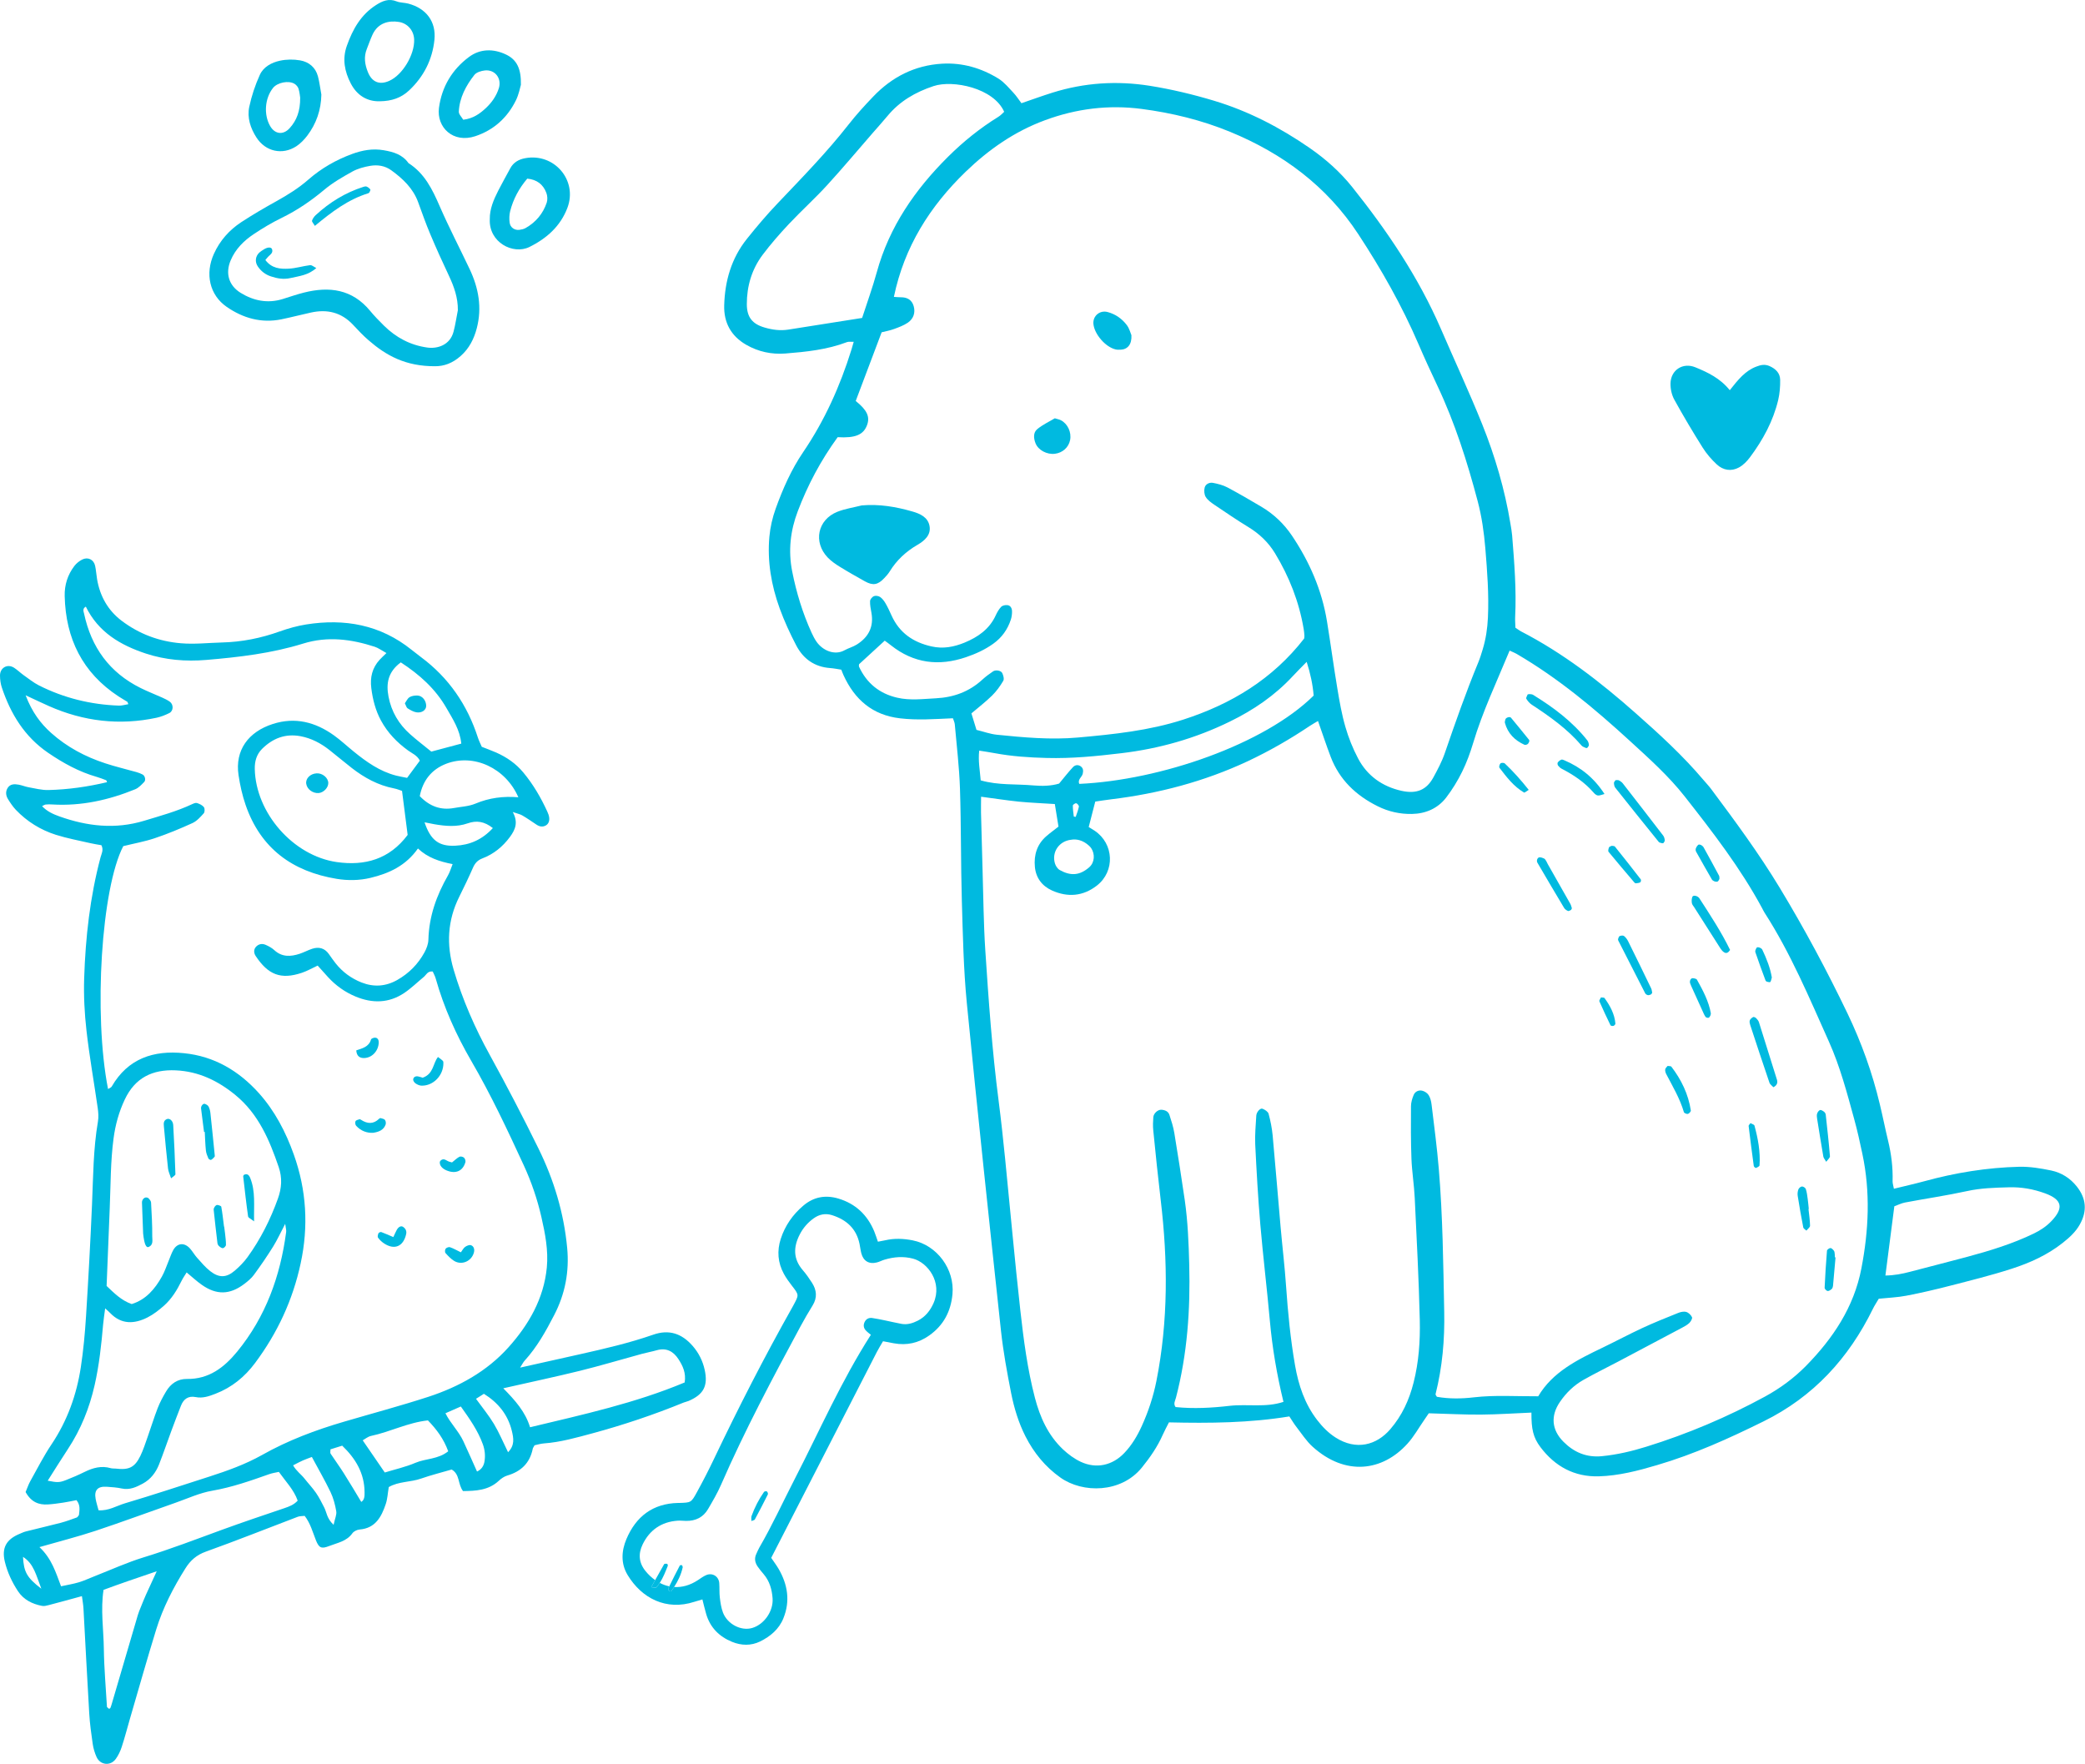 <svg width="331" height="280" viewBox="0 0 331 280" fill="none" xmlns="http://www.w3.org/2000/svg">
<path d="M278.826 58.195C277.059 58.858 275.939 60.26 274.608 61.942C273.084 60.051 271.139 59.123 269.157 58.311C267.157 57.489 265.236 58.734 265.196 60.887C265.182 61.739 265.391 62.697 265.799 63.438C267.225 66.027 268.743 68.576 270.314 71.075C270.931 72.052 271.713 72.953 272.557 73.735C273.563 74.663 274.843 74.871 276.055 74.213C276.734 73.845 277.337 73.228 277.808 72.598C279.864 69.844 281.493 66.857 282.296 63.492C282.537 62.462 282.621 61.366 282.607 60.305C282.594 59.221 281.893 58.541 280.898 58.103C280.161 57.787 279.518 57.925 278.826 58.195Z" fill="#00BAE0"/>
<path d="M137.319 209.759C137.04 210.237 137.046 210.747 137.428 211.177C137.677 211.456 137.994 211.677 138.254 211.893C133.507 219.307 130.115 227.122 126.219 234.676C124.33 238.341 122.617 242.1 120.547 245.667C120.355 245.996 120.22 246.354 120.057 246.7C119.725 247.405 119.862 248.067 120.277 248.678C120.562 249.099 120.895 249.491 121.222 249.877C122.178 250.994 122.549 252.324 122.651 253.743C122.793 255.76 121.315 257.874 119.417 258.433C117.673 258.951 115.492 257.846 114.777 255.995C114.488 255.236 114.37 254.399 114.272 253.586C114.18 252.833 114.243 252.064 114.184 251.305C114.102 250.244 113.107 249.623 112.123 250.034C111.659 250.229 111.244 250.543 110.821 250.822C109.525 251.684 108.233 252.007 107.018 251.929C106.892 252.133 106.76 252.334 106.617 252.529C106.569 252.604 106.334 252.651 106.29 252.607C106.181 252.496 106.026 252.275 106.07 252.187C106.128 252.064 106.193 251.948 106.25 251.825C105.722 251.712 105.217 251.527 104.738 251.277C104.571 251.531 104.392 251.776 104.185 252.011C104.116 252.083 103.856 251.995 103.382 251.961C103.602 251.571 103.808 251.195 104.009 250.831C103.457 250.449 102.952 249.975 102.506 249.432C101.386 248.076 101.312 246.636 102.021 245.168C103.128 242.878 104.997 241.586 107.567 241.4C108.012 241.371 108.458 241.425 108.904 241.434C110.425 241.459 111.643 240.872 112.412 239.546C113.146 238.288 113.895 237.02 114.473 235.687C118.231 227.069 122.642 218.783 127.1 210.522C127.703 209.401 128.349 208.304 129.009 207.228C129.768 205.994 129.655 204.8 128.911 203.641C128.465 202.945 127.992 202.26 127.452 201.639C125.906 199.857 125.936 197.963 126.959 195.971C127.486 194.938 128.236 194.076 129.18 193.401C130.056 192.77 131.035 192.573 132.077 192.896C134.364 193.617 135.948 195.02 136.453 197.458C136.557 197.957 136.61 198.467 136.738 198.957C137.061 200.184 137.956 200.718 139.189 200.41C139.619 200.307 140.017 200.081 140.441 199.959C141.931 199.519 143.418 199.402 144.949 199.804C147.255 200.41 149.668 203.541 148.2 206.87C147.676 208.055 146.898 209.044 145.699 209.65C144.886 210.061 144.04 210.321 143.129 210.16C142.254 210.004 141.392 209.787 140.52 209.612C139.835 209.47 139.151 209.327 138.461 209.226C137.985 209.157 137.564 209.336 137.319 209.759ZM140.183 212.915C140.799 213.032 141.353 213.141 141.906 213.242C143.946 213.615 145.812 213.204 147.51 212.005C149.787 210.399 150.951 208.191 151.209 205.436C151.572 201.492 148.758 197.665 144.892 196.9C143.443 196.617 141.994 196.548 140.545 196.886C140.177 196.969 139.81 197.028 139.371 197.112C139.164 196.523 138.998 195.986 138.784 195.466C137.692 192.849 135.813 191.072 133.077 190.26C131.045 189.661 129.18 189.99 127.54 191.38C125.852 192.809 124.625 194.566 123.944 196.667C123.332 198.565 123.474 200.439 124.433 202.201C124.791 202.867 125.246 203.488 125.71 204.09C126.89 205.612 126.846 205.543 125.915 207.287C125.886 207.34 125.852 207.394 125.823 207.453C121.369 215.357 117.239 223.428 113.337 231.617C112.496 233.393 111.59 235.141 110.645 236.863C109.725 238.552 109.691 238.527 107.837 238.586C107.772 238.586 107.708 238.586 107.645 238.586C103.627 238.67 100.944 240.759 99.442 244.331C98.664 246.182 98.522 248.189 99.642 250.034C101.885 253.733 105.766 255.726 110.219 254.282C110.62 254.15 111.027 254.041 111.507 253.9C111.721 254.727 111.888 255.462 112.1 256.186C112.725 258.358 114.18 259.807 116.226 260.639C117.683 261.232 119.229 261.281 120.675 260.572C122.3 259.769 123.665 258.633 124.368 256.89C125.475 254.15 125.049 251.541 123.606 249.049C123.258 248.453 122.837 247.904 122.432 247.302C128.039 236.364 133.623 225.478 139.214 214.598C139.497 214.045 139.835 213.517 140.183 212.915Z" fill="#00BAE0"/>
<path d="M105.908 248.246C105.751 248.223 105.487 248.218 105.434 248.305C104.963 249.118 104.508 249.936 104.009 250.831C103.808 251.194 103.602 251.571 103.382 251.961C103.856 251.995 104.116 252.083 104.185 252.011C104.392 251.775 104.571 251.531 104.738 251.277C105.28 250.439 105.643 249.504 106.011 248.575C106.045 248.487 105.961 248.252 105.908 248.246Z" fill="#00BAE0"/>
<path d="M108.273 248.462C108.154 248.472 107.963 248.443 107.934 248.497C107.356 249.598 106.793 250.709 106.25 251.825C106.193 251.948 106.127 252.064 106.07 252.186C106.026 252.275 106.181 252.496 106.29 252.607C106.334 252.651 106.569 252.603 106.617 252.529C106.76 252.334 106.892 252.133 107.018 251.929C107.636 250.969 108.135 249.946 108.379 248.81C108.404 248.707 108.311 248.581 108.273 248.462Z" fill="#00BAE0"/>
<path d="M121.742 236.756C121.654 236.687 121.35 236.741 121.287 236.839C120.459 238.018 119.809 239.295 119.314 240.651C119.23 240.867 119.289 241.13 119.286 241.453C119.53 241.35 119.769 241.328 119.828 241.215C120.543 239.894 121.232 238.567 121.899 237.225C121.956 237.112 121.855 236.839 121.742 236.756Z" fill="#00BAE0"/>
<path d="M159.417 17.749C159.146 17.992 158.862 18.312 158.508 18.533C155.591 20.333 152.926 22.48 150.508 24.883C145.274 30.085 141.167 36.004 139.187 43.235C138.521 45.651 137.663 48.013 136.865 50.472C132.753 51.116 128.949 51.719 125.148 52.323C123.874 52.523 122.627 52.358 121.415 52.003C119.44 51.443 118.561 50.356 118.561 48.283C118.556 45.432 119.343 42.756 121.061 40.465C122.348 38.747 123.782 37.113 125.252 35.547C127.226 33.45 129.366 31.519 131.306 29.398C133.792 26.684 136.154 23.857 138.57 21.082C139.338 20.194 140.128 19.334 140.869 18.436C142.823 16.066 145.314 14.627 148.211 13.664C151.279 12.647 157.747 13.967 159.417 17.749ZM165.872 19.093C170.863 17.243 175.989 16.607 181.237 17.292C186.058 17.922 190.774 19.072 195.284 20.927C203.629 24.363 210.617 29.53 215.625 37.162C219.279 42.729 222.556 48.505 225.193 54.636C226.151 56.865 227.163 59.067 228.202 61.263C230.978 67.137 232.931 73.308 234.586 79.559C235.23 81.983 235.59 84.513 235.798 87.013C236.101 90.684 236.385 94.36 236.212 98.058C236.131 99.781 235.882 101.45 235.381 103.093C235.173 103.78 234.96 104.473 234.689 105.136C232.73 109.873 231.034 114.707 229.37 119.549C228.907 120.899 228.22 122.187 227.536 123.439C226.47 125.366 224.931 126.08 222.494 125.539C219.453 124.86 217.043 123.155 215.59 120.379C214.759 118.8 214.08 117.104 213.587 115.394C213.011 113.414 212.652 111.363 212.313 109.321C211.718 105.774 211.247 102.205 210.666 98.653C209.862 93.695 207.896 89.193 205.104 85.037C203.829 83.141 202.201 81.602 200.243 80.439C198.462 79.381 196.674 78.342 194.848 77.371C194.156 77.006 193.344 76.803 192.562 76.651C192.016 76.548 191.404 76.833 191.252 77.371C191.12 77.842 191.169 78.493 191.412 78.888C191.723 79.4 192.284 79.789 192.798 80.141C194.583 81.348 196.371 82.565 198.213 83.688C199.945 84.748 201.357 86.098 202.404 87.816C204.66 91.533 206.24 95.532 206.96 99.838C207.022 100.19 207.057 100.553 207.079 100.912C207.092 101.091 207.049 101.264 207.035 101.369C202.036 107.808 195.462 111.777 187.844 114.236C182.401 115.989 176.785 116.57 171.134 117.077C166.813 117.464 162.525 117.068 158.237 116.633C157.179 116.522 156.154 116.14 155.018 115.865C154.755 114.991 154.49 114.146 154.214 113.246C155.343 112.283 156.478 111.417 157.49 110.422C158.183 109.742 158.773 108.925 159.271 108.079C159.444 107.795 159.284 107.213 159.111 106.848C158.916 106.431 158.059 106.294 157.65 106.577C157.055 106.978 156.474 107.408 155.946 107.892C153.86 109.81 151.382 110.706 148.598 110.849C146.534 110.954 144.465 111.231 142.419 110.752C139.622 110.107 137.593 108.461 136.381 105.85C136.319 105.703 136.381 105.495 136.381 105.441C137.739 104.189 139.04 102.996 140.453 101.703C140.723 101.903 141.083 102.151 141.424 102.428C145.046 105.303 149.029 105.796 153.349 104.327C154.899 103.799 156.349 103.142 157.677 102.192C159.048 101.216 159.968 99.922 160.483 98.334C160.612 97.912 160.677 97.45 160.661 97.011C160.648 96.541 160.412 96.1 159.901 96.056C159.582 96.029 159.138 96.118 158.929 96.341C158.57 96.714 158.294 97.207 158.072 97.691C157.068 99.887 155.245 101.134 153.122 102.014C151.436 102.698 149.74 103.038 147.871 102.614C144.949 101.957 142.779 100.455 141.534 97.704C141.237 97.046 140.939 96.389 140.577 95.772C140.355 95.391 140.074 95.012 139.719 94.769C139.471 94.596 139.005 94.525 138.734 94.636C138.459 94.747 138.134 95.142 138.126 95.42C138.099 96.035 138.232 96.665 138.342 97.276C138.743 99.497 137.877 101.148 136.026 102.311C135.432 102.692 134.712 102.871 134.089 103.217C132.558 104.083 130.632 103.323 129.615 101.854C129.304 101.41 129.068 100.918 128.838 100.434C127.413 97.312 126.423 94.049 125.757 90.684C125.119 87.426 125.465 84.261 126.65 81.153C128.222 77.006 130.273 73.135 132.981 69.401C135.786 69.566 137.065 69.025 137.642 67.496C138.14 66.165 137.663 65.113 135.848 63.652C137.193 60.087 138.556 56.483 139.963 52.75C140.585 52.593 141.286 52.469 141.943 52.225C142.698 51.949 143.471 51.665 144.124 51.221C145.011 50.61 145.349 49.655 145.051 48.603C144.776 47.621 144.035 47.177 143.009 47.191C142.663 47.196 142.316 47.147 141.908 47.128C143.555 39.183 147.627 32.749 153.308 27.258C156.963 23.733 161.051 20.873 165.872 19.093ZM240.824 103.834C247.39 107.67 253.174 112.513 258.764 117.631C261.818 120.429 264.907 123.191 267.469 126.453C271.914 132.113 276.313 137.805 279.74 144.167C279.865 144.411 279.984 144.654 280.127 144.881C284.282 151.337 287.226 158.395 290.35 165.361C292.123 169.321 293.218 173.493 294.36 177.654C294.86 179.469 295.269 181.317 295.655 183.159C296.951 189.249 296.667 195.322 295.496 201.382C294.311 207.523 290.981 212.482 286.679 216.859C284.775 218.785 282.6 220.384 280.219 221.688C274.208 224.961 267.932 227.615 261.401 229.644C259.096 230.364 256.726 230.927 254.297 231.162C251.851 231.397 249.877 230.545 248.208 228.876C246.316 226.985 246.138 224.734 247.656 222.532C248.638 221.098 249.863 219.908 251.367 219.056C253.166 218.036 255.022 217.13 256.851 216.166C260.259 214.367 263.674 212.557 267.08 210.745C267.475 210.537 267.883 210.307 268.197 210.004C268.424 209.774 268.7 209.303 268.611 209.103C268.451 208.748 268.064 208.37 267.696 208.264C267.31 208.153 266.803 208.264 266.409 208.424C264.496 209.192 262.578 209.96 260.708 210.826C258.596 211.811 256.531 212.912 254.435 213.924C250.445 215.842 246.484 217.773 244.198 221.653C240.624 221.672 237.307 221.436 233.996 221.818C232.038 222.048 230.063 222.08 228.11 221.734C228.034 221.59 227.874 221.423 227.901 221.307C228.984 217.005 229.365 212.641 229.273 208.21C229.121 200.654 229.046 193.098 228.415 185.564C228.131 182.163 227.682 178.768 227.271 175.376C227.209 174.848 227.079 174.288 226.808 173.853C226.6 173.512 226.151 173.228 225.761 173.138C225.21 173.014 224.647 173.276 224.425 173.818C224.19 174.377 223.998 175.016 223.998 175.625C223.976 178.409 223.968 181.192 224.073 183.976C224.154 186.04 224.495 188.099 224.593 190.16C224.904 196.629 225.242 203.1 225.396 209.574C225.472 212.891 225.237 216.223 224.411 219.477C223.719 222.226 222.577 224.721 220.713 226.882C218.533 229.417 215.306 230.296 212.021 228.197C210.866 227.456 209.938 226.501 209.108 225.427C207.133 222.865 206.142 219.9 205.596 216.761C204.868 212.593 204.46 208.383 204.168 204.166C203.954 201.022 203.572 197.889 203.297 194.754C202.867 189.911 202.485 185.072 202.036 180.229C201.925 179.079 201.695 177.924 201.392 176.801C201.295 176.469 200.81 176.152 200.429 176.006C200.075 175.86 199.474 176.517 199.439 177.099C199.35 178.622 199.204 180.153 199.271 181.676C199.479 185.902 199.715 190.128 200.075 194.338C200.513 199.447 201.135 204.539 201.592 209.649C201.979 213.964 202.702 218.209 203.754 222.537C200.948 223.482 198.046 222.851 195.227 223.167C192.381 223.495 189.513 223.66 186.627 223.363C186.231 222.851 186.57 222.337 186.688 221.874C188.496 214.941 188.98 207.883 188.794 200.751C188.705 197.329 188.572 193.915 188.087 190.529C187.568 186.963 187.013 183.408 186.427 179.856C186.267 178.887 185.961 177.938 185.655 176.996C185.477 176.42 184.944 176.206 184.381 176.166C183.821 176.13 183.15 176.726 183.093 177.329C183.039 178.04 183.012 178.768 183.088 179.482C183.454 183.153 183.83 186.825 184.264 190.488C185.407 200.091 185.476 209.679 183.586 219.215C183.093 221.694 182.303 224.082 181.259 226.382C180.545 227.948 179.674 229.417 178.481 230.662C176.606 232.628 174.049 233.205 171.585 232.06C170.546 231.576 169.575 230.856 168.737 230.066C166.383 227.829 165.101 224.983 164.292 221.88C163.107 217.337 162.504 212.698 161.984 208.05C161.086 200.002 160.371 191.927 159.56 183.873C159.249 180.827 158.929 177.786 158.535 174.751C157.504 166.803 156.944 158.809 156.417 150.825C156.14 146.608 156.119 142.374 155.986 138.143C155.897 135.089 155.813 132.034 155.737 128.975C155.724 128.176 155.746 127.39 155.751 126.475C157.859 126.751 159.795 127.056 161.749 127.257C163.612 127.438 165.482 127.506 167.457 127.638C167.665 128.899 167.844 130.027 168.039 131.217C167.346 131.766 166.694 132.229 166.09 132.757C164.624 134.044 164.11 135.74 164.292 137.618C164.457 139.363 165.428 140.651 167.018 141.365C169.521 142.484 171.95 142.279 174.134 140.58C177.055 138.302 176.847 133.92 173.771 131.869C173.473 131.669 173.162 131.496 172.837 131.287C173.176 129.987 173.503 128.718 173.876 127.248C174.637 127.137 175.502 126.994 176.385 126.889C183.924 125.975 191.19 124.065 198.089 120.837C201.509 119.23 204.779 117.352 207.915 115.248C208.345 114.955 208.81 114.715 209.237 114.453C209.938 116.438 210.555 118.307 211.253 120.149C212.646 123.785 215.256 126.266 218.692 127.976C220.416 128.842 222.266 129.25 224.163 129.21C226.316 129.169 228.242 128.349 229.579 126.618C230.555 125.344 231.413 123.945 232.119 122.506C232.833 121.059 233.396 119.519 233.859 117.978C235.354 112.97 237.597 108.26 239.656 103.279C240.083 103.48 240.473 103.626 240.824 103.834ZM170.316 127.874C170.316 127.741 170.703 127.478 170.857 127.513C171.036 127.554 171.307 127.892 171.279 128.047C171.168 128.601 170.955 129.134 170.773 129.672C170.676 129.653 170.573 129.64 170.468 129.624C170.406 129.042 170.308 128.455 170.316 127.874ZM171.355 133.37C171.91 133.525 172.429 133.828 172.9 134.266C173.024 134.382 173.135 134.507 173.233 134.645C173.855 135.576 173.779 136.904 172.941 137.653C171.425 138.995 169.962 139.084 168.23 138.108C167.884 137.916 167.586 137.45 167.47 137.05C166.943 135.275 168.122 133.525 170.027 133.308C170.481 133.227 170.925 133.254 171.355 133.37ZM155.453 119.16C156.319 119.3 157.104 119.408 157.877 119.555C160.621 120.068 163.377 120.255 166.169 120.323C170.152 120.429 174.077 120.039 178.005 119.568C184.021 118.856 189.778 117.223 195.24 114.547C199.004 112.713 202.387 110.405 205.237 107.332C205.899 106.613 206.6 105.925 207.438 105.068C208.047 106.972 208.407 108.69 208.545 110.422C200.74 118.134 184.243 123.856 171.341 124.438C171.03 123.737 171.764 123.372 171.888 122.826C171.999 122.346 171.977 121.93 171.542 121.632C171.098 121.334 170.627 121.459 170.325 121.792C169.597 122.573 168.94 123.42 168.136 124.389C166.916 124.763 165.447 124.811 164.048 124.681C161.305 124.43 158.502 124.686 155.689 123.878C155.564 122.284 155.266 120.81 155.453 119.16ZM300.73 191.491C301.294 191.291 301.854 190.999 302.449 190.888C305.703 190.271 308.993 189.795 312.228 189.089C314.444 188.596 316.668 188.54 318.905 188.478C320.894 188.416 322.831 188.762 324.694 189.449C327.354 190.431 327.652 191.735 325.719 193.79C324.916 194.649 323.961 195.287 322.892 195.807C319.492 197.454 315.9 198.55 312.269 199.526C309.244 200.343 306.204 201.098 303.177 201.901C301.965 202.218 300.753 202.461 299.314 202.483C299.803 198.693 300.26 195.154 300.73 191.491ZM149.553 10.112C145.224 10.366 141.602 12.216 138.632 15.325C137.26 16.753 135.924 18.22 134.706 19.778C131.257 24.182 127.356 28.172 123.515 32.211C121.775 34.032 120.141 35.955 118.569 37.925C116.115 40.993 115.077 44.594 114.969 48.465C114.89 51.192 116.04 53.334 118.45 54.725C120.382 55.839 122.476 56.283 124.67 56.118C127.994 55.853 131.306 55.514 134.463 54.308C134.733 54.206 135.066 54.276 135.529 54.262C135.378 54.809 135.28 55.147 135.177 55.48C133.375 61.269 130.924 66.747 127.503 71.776C125.619 74.547 124.274 77.601 123.146 80.731C122.632 82.156 122.281 83.68 122.143 85.184C121.789 89.096 122.446 92.913 123.777 96.584C124.51 98.599 125.419 100.572 126.414 102.476C127.529 104.597 129.309 105.871 131.782 106.05C132.391 106.093 132.994 106.223 133.557 106.307C133.713 106.688 133.797 106.942 133.909 107.181C135.68 111.052 138.499 113.516 142.863 114.028C145.641 114.36 148.403 114.146 151.279 114.022C151.374 114.325 151.547 114.653 151.576 114.985C151.874 118.391 152.288 121.792 152.399 125.206C152.594 131.142 152.523 137.077 152.696 143.012C152.856 148.407 152.962 153.817 153.481 159.185C155.183 176.561 157.041 193.915 158.911 211.278C159.271 214.581 159.874 217.862 160.517 221.133C160.988 223.509 161.695 225.843 162.801 228.024C164.132 230.635 165.934 232.845 168.328 234.546C171.888 237.081 177.983 237.035 181.281 232.961C182.595 231.34 183.759 229.653 184.603 227.74C184.887 227.101 185.228 226.479 185.574 225.794C192.029 225.946 198.392 225.884 204.687 224.85C205.117 225.503 205.437 226.044 205.823 226.536C206.649 227.594 207.39 228.765 208.38 229.658C213.58 234.354 219.461 233.578 223.435 229.179C224.455 228.059 225.21 226.693 226.08 225.44C226.373 225.018 226.662 224.588 226.822 224.352C229.752 224.429 232.438 224.582 235.127 224.561C237.787 224.539 240.451 224.352 243.119 224.242C243.105 226.847 243.381 228.175 244.552 229.728C246.865 232.788 249.925 234.465 253.81 234.36C256.983 234.27 260.038 233.475 263.057 232.579C268.935 230.856 274.492 228.343 279.97 225.635C287.878 221.734 293.475 215.628 297.317 207.793C297.582 207.247 297.928 206.736 298.258 206.168C299.771 206.008 301.218 205.959 302.622 205.689C304.916 205.253 307.193 204.72 309.45 204.139C312.756 203.286 316.073 202.47 319.313 201.423C322.222 200.486 325.019 199.234 327.451 197.308C328.512 196.472 329.515 195.571 330.186 194.365C331.371 192.238 331.203 190.244 329.688 188.339C328.636 187.017 327.251 186.151 325.644 185.813C323.98 185.467 322.262 185.183 320.574 185.218C315.434 185.342 310.378 186.172 305.414 187.536C303.882 187.953 302.332 188.291 300.663 188.708C300.566 188.188 300.447 187.847 300.455 187.517C300.517 185.342 300.255 183.208 299.741 181.095C299.278 179.177 298.897 177.231 298.431 175.314C297.241 170.311 295.523 165.529 293.294 160.873C290.018 154.053 286.458 147.417 282.546 140.948C279.234 135.47 275.447 130.346 271.63 125.227C271.248 124.722 270.813 124.273 270.404 123.785C267.137 119.928 263.424 116.53 259.642 113.192C254.032 108.233 248.14 103.669 241.45 100.22C241.214 100.095 241.006 99.927 240.576 99.644C240.562 98.999 240.508 98.467 240.535 97.934C240.749 93.611 240.402 89.304 240.056 85.002C240.002 84.372 239.891 83.758 239.785 83.133C238.893 77.698 237.343 72.434 235.3 67.337C233.255 62.254 230.937 57.281 228.767 52.252C225.202 44.012 220.237 36.664 214.662 29.682C212.727 27.266 210.449 25.25 207.923 23.498C203.234 20.256 198.232 17.646 192.754 15.998C189.397 14.987 186.001 14.175 182.533 13.62C177.29 12.79 172.145 13.122 167.084 14.708C165.468 15.214 163.875 15.796 162.157 16.385C161.729 15.817 161.348 15.214 160.864 14.703C160.128 13.926 159.422 13.055 158.529 12.492C155.8 10.804 152.788 9.922 149.553 10.112Z" fill="#00BAE0"/>
<path d="M144.816 81.188C142.214 80.439 139.567 79.99 136.797 80.233C135.501 80.563 134.152 80.758 132.918 81.25C129.788 82.511 129.068 86.063 131.408 88.509C131.963 89.082 132.642 89.553 133.327 89.975C134.623 90.778 135.958 91.528 137.287 92.274C138.583 92.996 139.365 92.864 140.39 91.763C140.701 91.438 141.007 91.097 141.242 90.716C142.351 88.917 143.839 87.538 145.668 86.48C146.791 85.828 147.83 84.914 147.564 83.488C147.31 82.103 146.068 81.54 144.816 81.188Z" fill="#00BAE0"/>
<path d="M177.095 55.466C177.352 55.529 177.627 55.52 177.893 55.515C179.008 55.466 179.7 54.684 179.616 53.207C179.47 52.878 179.297 52.15 178.883 51.603C178.115 50.591 177.089 49.864 175.829 49.531C174.595 49.206 173.467 50.153 173.583 51.422C173.737 53.056 175.501 55.093 177.095 55.466Z" fill="#00BAE0"/>
<path d="M167.469 72.034C168.695 71.879 169.644 71.028 169.88 69.864C170.128 68.633 169.506 67.267 168.411 66.707C168.183 66.588 167.913 66.547 167.456 66.401C166.59 66.921 165.537 67.405 164.672 68.12C164.006 68.666 164.082 69.58 164.393 70.365C164.823 71.466 166.217 72.191 167.469 72.034Z" fill="#00BAE0"/>
<path d="M243.185 111.875C246.053 113.752 248.831 115.727 251.074 118.351C251.234 118.538 251.518 118.627 251.761 118.733C251.823 118.765 251.975 118.746 252.01 118.689C252.112 118.56 252.259 118.387 252.245 118.245C252.218 117.997 252.139 117.713 251.988 117.526C249.605 114.521 246.593 112.278 243.358 110.289C243.22 110.206 243.02 110.206 242.847 110.187C242.757 110.17 242.666 110.206 242.523 110.233C242.444 110.449 242.225 110.773 242.306 110.92C242.527 111.288 242.834 111.648 243.185 111.875Z" fill="#00BAE0"/>
<path d="M263.331 133.65C263.423 133.766 263.645 133.796 263.802 133.844C263.885 133.863 264.032 133.877 264.067 133.836C264.169 133.704 264.302 133.531 264.289 133.387C264.259 133.135 264.192 132.846 264.04 132.651C261.914 129.875 259.765 127.111 257.617 124.349C257.461 124.149 257.217 123.989 256.987 123.87C256.844 123.802 256.641 123.856 256.468 123.848C256.378 123.994 256.213 124.149 256.219 124.286C256.232 124.541 256.276 124.854 256.427 125.041C258.713 127.922 261.018 130.79 263.331 133.65Z" fill="#00BAE0"/>
<path d="M280.899 171.856C280.993 172.148 281.327 172.362 281.535 172.592C282.103 172.294 282.241 171.886 282.103 171.421C281.153 168.361 280.198 165.307 279.23 162.252C279.151 162.017 278.959 161.795 278.778 161.614C278.667 161.511 278.413 161.4 278.315 161.454C278.094 161.573 277.858 161.773 277.783 161.987C277.704 162.209 277.788 162.507 277.864 162.75C278.862 165.791 279.866 168.831 280.899 171.856Z" fill="#00BAE0"/>
<path d="M268.978 144.051C270.364 146.24 271.754 148.42 273.153 150.603C273.293 150.817 273.48 151.031 273.702 151.171C274.062 151.407 274.359 151.248 274.657 150.804C273.285 147.971 271.526 145.298 269.787 142.609C269.511 142.187 268.797 142.05 268.672 142.361C268.548 142.658 268.535 143.034 268.589 143.359C268.624 143.602 268.832 143.821 268.978 144.051Z" fill="#00BAE0"/>
<path d="M258.465 149.405C258.306 149.094 258.076 148.788 257.808 148.58C257.662 148.469 257.329 148.517 257.121 148.601C256.997 148.65 256.943 148.891 256.877 149.051C256.85 149.126 256.872 149.232 256.907 149.308C258.328 152.099 259.745 154.896 261.179 157.681C261.249 157.818 261.444 157.943 261.601 157.973C261.755 158.005 261.934 157.924 262.093 157.862C262.164 157.827 262.205 157.721 262.293 157.604C262.245 157.383 262.232 157.113 262.12 156.885C260.916 154.383 259.696 151.891 258.465 149.405Z" fill="#00BAE0"/>
<path d="M245.715 137.174C245.623 137.014 245.569 136.841 245.471 136.69C245.382 136.544 245.277 136.363 245.133 136.287C244.912 136.176 244.649 136.095 244.411 136.095C244.086 136.1 243.873 136.606 244.065 136.944C245.467 139.349 246.879 141.738 248.304 144.121C248.429 144.335 248.686 144.508 248.913 144.611C249.024 144.668 249.24 144.535 249.386 144.459C249.449 144.424 249.476 144.313 249.543 144.189C249.467 143.975 249.419 143.713 249.294 143.483C248.112 141.378 246.913 139.279 245.715 137.174Z" fill="#00BAE0"/>
<path d="M247.861 120.593C247.639 120.685 247.426 120.859 247.293 121.05C247.225 121.156 247.266 121.41 247.349 121.53C247.509 121.737 247.71 121.924 247.939 122.041C249.85 123.026 251.602 124.216 253.023 125.858C253.188 126.053 253.445 126.253 253.672 126.28C253.964 126.307 254.267 126.155 254.719 126.044C253.063 123.488 250.958 121.805 248.361 120.699C248.202 120.629 247.993 120.539 247.861 120.593Z" fill="#00BAE0"/>
<path d="M267.323 176.545C267.363 176.699 267.772 176.872 267.958 176.829C268.153 176.775 268.445 176.45 268.424 176.282C268.029 173.685 266.914 171.394 265.329 169.321C265.253 169.227 265.002 169.254 264.739 169.21C264.623 169.37 264.393 169.544 264.358 169.752C264.322 169.995 264.406 170.285 264.525 170.514C265.551 172.481 266.692 174.391 267.323 176.545Z" fill="#00BAE0"/>
<path d="M289.461 183.611C289.504 183.847 289.705 184.047 289.919 184.429C290.175 184.068 290.53 183.785 290.509 183.541C290.327 181.331 290.079 179.129 289.838 176.927C289.816 176.767 289.697 176.581 289.572 176.483C289.386 176.345 289.101 176.159 288.936 176.216C288.734 176.283 288.542 176.562 288.471 176.789C288.396 177.024 288.431 177.316 288.471 177.578C288.79 179.586 289.115 181.602 289.461 183.611Z" fill="#00BAE0"/>
<path d="M259.473 140.104C259.53 140.166 259.628 140.229 259.703 140.22C259.939 140.193 260.201 140.172 260.404 140.06C260.493 140.012 260.547 139.687 260.479 139.598C259.127 137.845 257.758 136.113 256.373 134.39C256.289 134.285 256.046 134.298 255.873 134.266C255.721 134.347 255.485 134.39 255.437 134.515C255.348 134.728 255.255 135.088 255.366 135.221C256.711 136.868 258.096 138.483 259.473 140.104Z" fill="#00BAE0"/>
<path d="M286.271 194.835C286.306 195.038 286.595 195.181 286.768 195.355C286.971 195.1 287.35 194.835 287.35 194.581C287.337 193.694 287.199 192.814 287.102 191.927C287.115 191.921 287.131 191.922 287.15 191.922C287.096 191.389 287.052 190.853 286.977 190.32C286.901 189.795 286.847 189.255 286.679 188.757C286.617 188.562 286.279 188.34 286.07 188.348C285.87 188.353 285.579 188.602 285.502 188.805C285.383 189.121 285.338 189.503 285.392 189.836C285.654 191.513 285.946 193.174 286.271 194.835Z" fill="#00BAE0"/>
<path d="M271.761 139.603C271.845 139.744 272.024 139.86 272.184 139.917C272.343 139.972 272.552 139.999 272.689 139.931C272.814 139.869 272.876 139.666 272.966 139.528C272.952 139.349 272.979 139.146 272.903 139.008C272.108 137.513 271.296 136.03 270.474 134.55C270.398 134.396 270.252 134.258 270.106 134.174C269.968 134.098 269.711 134.023 269.627 134.093C269.441 134.236 269.303 134.466 269.218 134.688C269.164 134.834 269.187 135.062 269.262 135.199C270.084 136.677 270.918 138.143 271.761 139.603Z" fill="#00BAE0"/>
<path d="M290.039 198.542C289.879 200.503 289.755 202.461 289.665 204.42C289.657 204.601 289.946 204.912 290.136 204.939C290.328 204.975 290.599 204.783 290.78 204.629C290.904 204.525 290.972 204.318 290.994 204.144C291.131 202.635 291.264 201.117 291.397 199.602C291.361 199.602 291.326 199.602 291.291 199.594C291.286 199.416 291.291 199.234 291.269 199.061C291.242 198.88 291.242 198.674 291.14 198.55C290.994 198.36 290.772 198.119 290.585 198.119C290.398 198.125 290.052 198.377 290.039 198.542Z" fill="#00BAE0"/>
<path d="M268.633 156.85C269.179 158.067 269.734 159.279 270.288 160.499C270.426 160.818 270.564 161.143 270.759 161.419C270.84 161.538 271.097 161.6 271.243 161.565C271.368 161.538 271.457 161.338 271.541 161.192C271.582 161.122 271.576 161.019 271.603 160.859C271.27 158.962 270.356 157.236 269.401 155.527C269.311 155.367 268.957 155.297 268.716 155.283C268.403 155.27 268.18 155.749 268.322 156.114C268.41 156.365 268.522 156.606 268.633 156.85Z" fill="#00BAE0"/>
<path d="M242.009 118.226C242.142 118.28 242.378 118.218 242.507 118.128C242.64 118.045 242.697 117.858 242.778 117.712C242.772 117.631 242.799 117.512 242.751 117.458C241.801 116.279 240.846 115.101 239.877 113.938C239.683 113.703 239.044 113.911 238.982 114.214C238.949 114.387 238.866 114.582 238.907 114.742C239.358 116.411 240.459 117.525 242.009 118.226Z" fill="#00BAE0"/>
<path d="M278.764 185.405C278.977 185.321 279.318 185.156 279.332 185.002C279.483 182.849 279.088 180.749 278.528 178.688C278.48 178.506 278.106 178.422 277.893 178.293C277.773 178.471 277.586 178.617 277.6 178.742C277.857 180.86 278.128 182.981 278.418 185.094C278.431 185.219 278.688 185.432 278.764 185.405Z" fill="#00BAE0"/>
<path d="M241.941 125.808C242.036 125.871 242.333 125.595 242.688 125.387C241.468 123.847 240.243 122.47 238.892 121.196C238.768 121.071 238.338 121.064 238.213 121.183C238.062 121.312 237.943 121.742 238.04 121.875C239.171 123.35 240.299 124.846 241.941 125.808Z" fill="#00BAE0"/>
<path d="M280.28 155.638C280.307 155.714 280.391 155.798 280.467 155.825C280.627 155.873 280.791 155.914 280.96 155.922C281.008 155.922 281.089 155.825 281.116 155.755C281.181 155.595 281.214 155.421 281.284 155.173C281.035 153.663 280.453 152.189 279.766 150.747C279.629 150.466 278.998 150.249 278.874 150.444C278.749 150.644 278.597 150.95 278.665 151.141C279.171 152.651 279.726 154.147 280.28 155.638Z" fill="#00BAE0"/>
<path d="M253.907 158.955C254.462 160.237 255.065 161.498 255.674 162.759C255.722 162.848 256.006 162.896 256.145 162.853C256.277 162.813 256.456 162.612 256.45 162.493C256.318 160.956 255.603 159.655 254.724 158.436C254.656 158.338 254.408 158.373 254.156 158.338C254.075 158.532 253.845 158.803 253.907 158.955Z" fill="#00BAE0"/>
<path d="M40.31 37.147C41.731 36.197 43.205 35.323 44.736 34.577C47.173 33.387 49.376 31.883 51.462 30.137C52.817 28.996 54.405 28.087 55.963 27.221C56.808 26.758 57.803 26.493 58.766 26.328C59.937 26.128 61.109 26.301 62.113 27.029C63.955 28.366 65.575 29.889 66.384 32.104C67.001 33.795 67.596 35.492 68.296 37.147C69.23 39.376 70.236 41.586 71.268 43.775C72.084 45.507 72.709 47.265 72.687 49.245C72.457 50.382 72.301 51.537 72 52.659C71.435 54.799 69.425 55.403 67.805 55.167C65.123 54.785 62.868 53.582 60.955 51.696C60.194 50.941 59.432 50.165 58.747 49.334C55.915 45.907 52.284 45.428 48.248 46.448C47.117 46.732 46.011 47.119 44.896 47.465C42.504 48.206 40.27 47.762 38.192 46.483C36.307 45.311 35.752 43.385 36.618 41.335C37.381 39.522 38.725 38.199 40.31 37.147ZM33.958 40.296C32.525 43.461 33.266 46.835 35.987 48.712C38.579 50.505 41.482 51.337 44.661 50.692C46.238 50.373 47.804 49.951 49.376 49.613C51.938 49.05 54.184 49.583 56.026 51.537C56.821 52.389 57.624 53.249 58.504 54.009C61.282 56.419 64.355 58.164 69.105 58.137C70.45 58.137 71.822 57.688 73.158 56.49C74.481 55.313 75.244 53.809 75.685 52.126C76.55 48.836 75.977 45.712 74.552 42.706C72.977 39.384 71.275 36.113 69.806 32.743C68.643 30.062 67.404 27.519 64.848 25.893C63.884 24.527 62.478 24.118 60.914 23.848C59.155 23.545 57.522 23.848 55.907 24.438C53.358 25.373 51.018 26.71 48.973 28.495C47.401 29.875 45.664 30.946 43.857 31.953C41.972 32.997 40.11 34.084 38.309 35.261C36.399 36.517 34.908 38.191 33.958 40.296Z" fill="#00BAE0"/>
<path d="M58.233 7.775C58.531 7.026 58.788 6.271 59.12 5.538C60.013 3.563 61.806 3.238 63.325 3.482C64.715 3.701 65.699 4.859 65.749 6.271C65.832 8.682 63.906 11.895 61.806 12.831C60.243 13.537 59.031 13.037 58.393 11.416C57.914 10.226 57.735 9.014 58.233 7.775ZM60.283 16.077C62.196 16.05 63.671 15.545 64.945 14.354C67.257 12.184 68.643 9.477 68.967 6.328C69.265 3.438 67.672 1.326 64.812 0.571C64.203 0.411 63.533 0.446 62.964 0.219C61.717 -0.287 60.7 0.157 59.689 0.806C57.283 2.345 55.99 4.658 55.068 7.256C54.313 9.36 54.703 11.349 55.685 13.245C56.683 15.177 58.322 16.127 60.283 16.077Z" fill="#00BAE0"/>
<path d="M83.706 28.357C85.23 28.503 86.233 29.271 86.739 30.629C86.912 31.086 86.947 31.703 86.795 32.166C86.206 33.919 85.07 35.268 83.463 36.188C83.173 36.361 82.8 36.44 82.459 36.486C81.704 36.584 81.012 36.126 80.909 35.352C80.825 34.754 80.847 34.105 80.99 33.524C81.477 31.605 82.397 29.901 83.706 28.357ZM81.004 26.722C80.368 27.899 79.71 29.071 79.099 30.261C78.361 31.709 77.731 33.191 77.757 34.771C77.57 38.488 81.461 40.476 84.039 39.21C86.822 37.838 88.985 35.877 90.077 32.996C91.738 28.6 87.964 24.241 83.36 25.115C82.356 25.302 81.51 25.773 81.004 26.722Z" fill="#00BAE0"/>
<path d="M79.191 14.008C78.801 15.234 78.081 16.264 77.161 17.13C76.185 18.052 75.097 18.826 73.539 19.007C73.304 18.59 72.82 18.15 72.838 17.719C72.949 15.504 73.969 13.599 75.306 11.895C75.636 11.473 76.393 11.243 76.981 11.181C78.596 11.016 79.683 12.455 79.191 14.008ZM80.327 8.654C78.317 7.699 76.226 7.732 74.467 9.035C71.786 11.021 70.13 13.772 69.687 17.13C69.286 20.211 71.932 22.795 75.463 21.618C78.4 20.641 80.562 18.669 81.917 15.899C82.375 14.954 82.57 13.876 82.694 13.459C82.751 10.945 82.063 9.471 80.327 8.654Z" fill="#00BAE0"/>
<path d="M43.338 13.965C44.023 13.099 45.811 12.726 46.758 13.307C47.042 13.476 47.307 13.8 47.402 14.111C47.575 14.701 47.623 15.323 47.653 15.491C47.672 17.631 47.104 19.105 45.99 20.339C44.964 21.48 43.65 21.315 42.895 20.025C41.842 18.212 42.035 15.607 43.338 13.965ZM47.042 23.22C47.699 22.79 48.281 22.181 48.767 21.551C50.215 19.638 50.97 17.471 51.018 15.017C50.838 14.056 50.726 13.08 50.477 12.131C50.096 10.689 49.038 9.823 47.636 9.582C46.606 9.401 45.47 9.414 44.444 9.637C43.116 9.921 41.821 10.613 41.247 11.887C40.511 13.507 39.937 15.226 39.57 16.965C39.209 18.683 39.764 20.352 40.711 21.826C42.14 24.056 44.818 24.667 47.042 23.22Z" fill="#00BAE0"/>
<path d="M43.011 43.877C44.018 44.209 45.027 44.397 46.15 44.134C47.526 43.815 48.941 43.696 50.215 42.546C49.799 42.346 49.493 42.056 49.231 42.092C48.089 42.235 46.961 42.594 45.817 42.651C44.502 42.714 43.144 42.63 42.127 41.272C42.411 40.948 42.514 40.796 42.646 40.677C42.971 40.379 43.358 40.117 43.198 39.584C43.081 39.181 42.46 39.202 41.821 39.632C41.599 39.776 41.364 39.916 41.169 40.095C40.533 40.69 40.444 41.572 40.92 42.283C41.434 43.052 42.154 43.601 43.011 43.877Z" fill="#00BAE0"/>
<path d="M58.429 30.692C58.513 30.665 58.607 30.608 58.643 30.537C58.718 30.386 58.843 30.159 58.789 30.08C58.651 29.888 58.443 29.721 58.221 29.626C58.083 29.555 57.869 29.604 57.702 29.658C54.834 30.573 52.329 32.112 50.124 34.146C49.869 34.382 49.639 34.701 49.537 35.026C49.48 35.185 49.75 35.447 49.986 35.859C52.702 33.6 55.278 31.668 58.429 30.692Z" fill="#00BAE0"/>
<path d="M22.349 255.131C22.181 255.545 22.005 255.962 21.878 256.392C20.509 261.037 19.148 265.693 17.785 270.34C17.709 270.595 17.633 270.86 17.533 271.108C17.506 271.176 17.406 271.239 17.325 271.268C17.289 271.273 17.222 271.184 16.981 270.976C16.814 268.019 16.527 264.889 16.486 261.759C16.446 258.648 15.951 255.526 16.438 252.38C19.124 251.389 21.724 250.497 24.881 249.431C24.145 251.03 23.65 252.082 23.176 253.143C22.884 253.795 22.619 254.466 22.349 255.131ZM15.036 250.207C14.203 250.524 13.392 250.919 12.536 251.176C11.622 251.452 10.673 251.598 9.691 251.814C8.855 249.618 8.225 247.442 6.263 245.595C9.474 244.672 12.345 243.944 15.147 243.017C19.4 241.605 23.604 240.041 27.835 238.564C29.782 237.88 31.698 236.987 33.708 236.641C36.835 236.099 39.782 235.06 42.744 234.014C43.228 233.841 43.748 233.773 44.269 233.654C45.376 235.206 46.645 236.486 47.259 238.218C46.666 238.875 45.928 239.146 45.157 239.411C41.845 240.531 38.532 241.645 35.247 242.844C31.116 244.353 27.018 245.933 22.806 247.221C20.16 248.032 17.622 249.195 15.036 250.207ZM3.652 247.145C5.375 248.246 5.711 250.004 6.563 252.201C4.258 250.435 3.782 249.547 3.652 247.145ZM10.467 234.958C9.42 235.366 9.076 235.35 7.575 235.053C8.662 233.343 9.698 231.674 10.781 230.031C12.837 226.915 14.198 223.522 15.023 219.886C15.739 216.721 16.091 213.507 16.367 210.288C16.435 209.498 16.565 208.716 16.695 207.696C17.095 208.064 17.303 208.237 17.488 208.432C19.27 210.288 21.326 210.19 23.414 209.138C24.361 208.659 25.232 207.975 26.033 207.269C27.256 206.181 28.106 204.796 28.825 203.327C29.044 202.878 29.339 202.47 29.629 201.991C30.524 202.732 31.247 203.411 32.053 203.971C34.376 205.599 36.489 205.551 38.761 203.833C39.33 203.403 39.906 202.932 40.322 202.359C41.386 200.912 42.4 199.429 43.35 197.906C44.01 196.846 44.527 195.701 45.274 194.283C45.357 194.941 45.471 195.273 45.427 195.584C44.502 202.586 42.184 209.027 37.66 214.554C35.599 217.068 33.17 218.951 29.68 218.901C28.203 218.883 27.104 219.643 26.369 220.885C25.865 221.728 25.392 222.608 25.035 223.522C24.448 225.032 23.98 226.582 23.436 228.108C23.076 229.125 22.749 230.155 22.279 231.127C21.383 232.955 20.463 233.383 18.391 233.134C18.125 233.099 17.839 233.142 17.587 233.066C16.104 232.636 14.757 233.005 13.426 233.662C12.464 234.138 11.47 234.568 10.467 234.958ZM44.123 190.266C42.931 193.583 41.364 196.713 39.295 199.567C38.721 200.357 38.009 201.076 37.266 201.715C35.94 202.849 34.774 202.883 33.375 201.79C32.605 201.187 31.963 200.419 31.303 199.683C30.884 199.22 30.575 198.652 30.156 198.187C29.258 197.197 28.146 197.303 27.502 198.444C27.196 198.99 27.01 199.602 26.766 200.175C26.417 201.006 26.142 201.871 25.703 202.648C24.583 204.642 23.155 206.325 20.907 207.012C19.224 206.422 18.112 205.253 16.924 204.139C17.098 199.816 17.252 195.78 17.422 191.741C17.576 188.064 17.539 184.371 18.028 180.717C18.315 178.554 18.88 176.499 19.814 174.532C21.437 171.096 24.191 169.746 27.892 169.911C31.563 170.076 34.65 171.589 37.412 173.866C41.034 176.851 42.776 180.965 44.245 185.267C44.83 186.981 44.719 188.602 44.123 190.266ZM64.716 132.54C61.819 136.412 57.923 137.486 53.468 136.85C46.539 135.857 40.596 129.042 40.447 122.076C40.42 120.851 40.734 119.749 41.602 118.884C43.287 117.215 45.271 116.42 47.702 116.868C49.432 117.193 50.911 117.978 52.264 119.035C53.465 119.976 54.626 120.967 55.83 121.903C57.834 123.461 60.017 124.66 62.544 125.152C63.053 125.25 63.54 125.463 63.824 125.552C64.129 127.949 64.41 130.165 64.716 132.54ZM19.57 134.32C21.277 133.898 22.966 133.6 24.572 133.06C26.607 132.375 28.603 131.55 30.557 130.657C31.252 130.338 31.823 129.694 32.35 129.104C32.523 128.913 32.526 128.336 32.364 128.122C32.118 127.811 31.674 127.611 31.276 127.478C31.062 127.408 30.748 127.541 30.513 127.651C28.065 128.802 25.471 129.507 22.892 130.289C18.288 131.688 13.835 131.169 9.423 129.597C8.435 129.245 7.456 128.802 6.677 127.971C6.939 127.852 7.094 127.728 7.258 127.714C7.616 127.679 7.978 127.679 8.335 127.706C12.91 127.976 17.262 127.008 21.47 125.29C22.013 125.068 22.465 124.57 22.892 124.132C23.184 123.835 23.02 123.155 22.649 122.955C22.343 122.79 22.008 122.666 21.673 122.569C20.03 122.103 18.366 121.716 16.746 121.184C13.551 120.145 10.623 118.587 8.105 116.336C6.428 114.826 5.1 113.068 4.066 110.373C5.646 111.106 6.696 111.612 7.759 112.083C13.267 114.521 18.972 115.199 24.881 113.933C25.57 113.779 26.25 113.509 26.886 113.192C27.557 112.851 27.575 111.826 26.945 111.382C26.582 111.128 26.174 110.925 25.768 110.746C24.621 110.227 23.441 109.778 22.316 109.215C17.381 106.769 14.489 102.755 13.351 97.428C13.28 97.09 13.04 96.625 13.626 96.3C15.607 100.358 19.105 102.408 23.144 103.745C26.263 104.776 29.491 105.032 32.729 104.762C37.925 104.327 43.117 103.718 48.125 102.165C52.002 100.961 55.759 101.459 59.495 102.671C60.063 102.858 60.564 103.239 61.349 103.67C60.896 104.11 60.558 104.416 60.255 104.749C59.089 106.031 58.729 107.533 58.946 109.25C59.176 111.058 59.612 112.775 60.483 114.382C61.535 116.322 63.02 117.859 64.792 119.141C65.422 119.598 66.215 119.895 66.653 120.748C65.953 121.689 65.279 122.603 64.627 123.483C63.94 123.345 63.41 123.253 62.89 123.123C60.296 122.457 58.175 120.948 56.138 119.292C55.089 118.448 54.104 117.512 53.008 116.73C50.072 114.631 46.859 113.787 43.32 114.924C39.444 116.163 37.266 119.079 37.871 123.066C38.115 124.673 38.459 126.232 38.989 127.776C41.381 134.71 46.447 138.359 53.46 139.514C55.204 139.799 57.039 139.785 58.821 139.355C61.779 138.644 64.424 137.432 66.35 134.693C67.906 136.163 69.767 136.766 71.855 137.174C71.594 137.826 71.422 138.427 71.123 138.955C69.305 142.125 68.106 145.463 68.009 149.17C67.992 149.849 67.719 150.582 67.383 151.191C66.37 153.041 64.933 154.502 63.085 155.555C61.245 156.601 59.341 156.731 57.391 155.962C55.773 155.319 54.396 154.32 53.305 152.952C52.913 152.465 52.559 151.94 52.191 151.426C51.52 150.498 50.617 150.271 49.569 150.609C48.89 150.831 48.252 151.185 47.576 151.407C46.142 151.878 44.762 151.959 43.534 150.817C43.147 150.466 42.652 150.195 42.165 149.986C41.642 149.756 41.091 149.835 40.672 150.263C40.22 150.72 40.298 151.323 40.59 151.759C42.557 154.716 44.546 155.568 47.949 154.418C48.779 154.134 49.553 153.69 50.43 153.282C51.014 153.934 51.544 154.523 52.083 155.119C53.313 156.46 54.769 157.499 56.46 158.2C59.13 159.309 61.743 159.26 64.178 157.627C65.287 156.877 66.256 155.928 67.292 155.07C67.678 154.751 67.86 154.134 68.696 154.218C68.834 154.537 69.053 154.919 69.167 155.327C70.468 159.94 72.413 164.281 74.815 168.415C77.94 173.783 80.572 179.393 83.167 185.023C84.373 187.647 85.303 190.377 85.945 193.187C86.542 195.812 87.07 198.488 86.81 201.201C86.335 206.16 83.929 210.301 80.721 213.88C77.304 217.698 72.859 220.149 68.012 221.734C63.574 223.176 59.06 224.38 54.579 225.697C50.089 227.012 45.714 228.654 41.635 230.954C38.948 232.463 36.094 233.48 33.188 234.417C28.746 235.842 24.318 237.311 19.849 238.639C18.501 239.042 17.235 239.86 15.645 239.749C15.482 239.126 15.288 238.529 15.18 237.928C14.931 236.548 15.512 235.918 16.938 236.015C17.742 236.072 18.558 236.121 19.343 236.294C20.598 236.562 21.656 236.064 22.676 235.51C23.901 234.847 24.74 233.764 25.246 232.477C25.936 230.724 26.542 228.93 27.196 227.166C27.697 225.821 28.206 224.472 28.733 223.136C29.145 222.089 29.894 221.548 31.054 221.778C32.175 222.005 33.17 221.653 34.193 221.258C36.792 220.26 38.851 218.577 40.496 216.367C44.037 211.616 46.477 206.39 47.732 200.549C49.001 194.662 48.655 188.921 46.648 183.291C45.376 179.718 43.636 176.353 41.077 173.506C37.904 169.982 34.008 167.674 29.223 167.19C24.383 166.692 20.317 168.015 17.731 172.487C17.633 172.654 17.371 172.736 17.152 172.876C14.814 160.957 16.1 140.976 19.57 134.32ZM63.626 105.149C66.613 107.089 69.123 109.348 70.866 112.381C71.877 114.139 73.019 115.856 73.23 118.045C71.569 118.489 70.037 118.897 68.474 119.314C67.322 118.37 66.174 117.504 65.106 116.549C63.31 114.951 62.133 112.975 61.678 110.587C61.278 108.501 61.586 106.661 63.626 105.149ZM82.29 126.564C79.917 126.364 77.672 126.648 75.484 127.568C74.431 128.012 73.213 128.06 72.067 128.268C69.959 128.65 68.198 127.998 66.64 126.383C67.113 123.919 68.498 122.146 70.828 121.245C75.207 119.563 80.285 121.93 82.29 126.564ZM72.256 134.253C69.699 134.369 68.355 133.4 67.4 130.538C67.968 130.65 68.463 130.755 68.967 130.844C70.741 131.15 72.518 131.31 74.26 130.698C75.637 130.214 76.885 130.381 78.243 131.453C76.571 133.268 74.607 134.147 72.256 134.253ZM92.045 217.614C95.351 216.797 98.616 215.815 101.903 214.919C102.682 214.706 103.481 214.567 104.257 214.346C105.791 213.903 106.911 214.527 107.706 215.758C108.386 216.805 108.937 217.941 108.694 219.456C100.854 222.74 92.562 224.553 84.148 226.569C83.407 224.125 81.8 222.318 79.896 220.384C84.189 219.408 88.133 218.577 92.045 217.614ZM80.656 230.532C79.831 228.854 79.216 227.372 78.4 226.017C77.585 224.664 76.568 223.438 75.567 222.053C76.073 221.734 76.433 221.507 76.822 221.258C79.095 222.678 80.626 224.569 81.254 227.137C81.53 228.281 81.752 229.43 80.656 230.532ZM76.925 231.936C76.815 232.699 76.444 233.266 75.729 233.6C75.004 231.993 74.301 230.378 73.56 228.787C72.827 227.207 71.52 225.96 70.714 224.348C71.612 223.952 72.335 223.633 73.159 223.274C74.542 225.218 75.87 227.088 76.663 229.298C76.974 230.172 77.058 231.038 76.925 231.936ZM65.971 232.206C64.362 232.893 62.628 233.272 61.086 233.751C59.871 231.979 58.759 230.364 57.582 228.646C57.983 228.424 58.41 228.051 58.898 227.948C61.949 227.296 64.786 225.814 67.935 225.481C69.332 226.928 70.443 228.418 71.155 230.385C69.54 231.674 67.613 231.514 65.971 232.206ZM57.352 238.42C56.422 236.881 55.521 235.35 54.571 233.854C53.904 232.796 53.162 231.793 52.475 230.745C52.399 230.635 52.464 230.426 52.464 230.074C53.048 229.893 53.687 229.693 54.325 229.493C56.511 231.59 57.853 233.919 57.875 236.875C57.88 237.477 57.883 238.101 57.352 238.42ZM52.959 242.056C51.863 241.036 51.866 240.068 51.471 239.305C51.065 238.515 50.665 237.706 50.162 236.979C49.605 236.175 48.92 235.46 48.314 234.687C47.789 234.021 47.038 233.516 46.529 232.615C47.159 232.295 47.608 232.047 48.076 231.841C48.536 231.638 49.012 231.478 49.51 231.286C50.562 233.245 51.59 235.02 52.472 236.854C52.924 237.803 53.205 238.862 53.381 239.908C53.473 240.454 53.17 241.063 52.959 242.056ZM29.442 248.96C30.235 247.699 31.211 246.839 32.68 246.314C37.574 244.556 42.411 242.63 47.275 240.779C47.589 240.663 47.96 240.684 48.366 240.636C49.283 241.818 49.639 243.22 50.167 244.543C50.635 245.705 51.011 245.911 52.226 245.435C53.541 244.916 55.021 244.699 55.943 243.398C56.167 243.087 56.679 242.838 57.08 242.803C59.592 242.603 60.553 240.801 61.235 238.772C61.519 237.934 61.556 237.014 61.719 236.064C63.29 235.15 65.174 235.309 66.854 234.714C68.458 234.154 70.114 233.746 71.699 233.28C73.035 234.027 72.657 235.593 73.506 236.702C75.526 236.672 77.539 236.605 79.195 235.06C79.571 234.706 80.042 234.381 80.526 234.235C82.709 233.6 84.111 232.263 84.573 229.999C84.609 229.831 84.73 229.68 84.863 229.43C85.32 229.333 85.837 229.173 86.362 229.133C88.983 228.943 91.499 228.218 94.01 227.545C98.952 226.209 103.802 224.582 108.545 222.643C108.794 222.546 109.067 222.497 109.316 222.394C111.691 221.375 112.427 220.011 111.875 217.471C111.567 216.05 110.931 214.768 109.957 213.653C108.242 211.692 106.213 210.986 103.678 211.882C99.942 213.182 96.095 214.076 92.24 214.941C89.099 215.642 85.959 216.348 82.568 217.103C82.906 216.575 83.058 216.25 83.293 215.993C85.258 213.84 86.651 211.327 87.977 208.765C89.716 205.413 90.398 201.867 90.038 198.071C89.516 192.53 87.93 187.301 85.499 182.35C83.045 177.348 80.472 172.406 77.786 167.523C75.386 163.173 73.412 158.671 72.01 153.907C70.844 149.93 71.044 146.102 72.902 142.368C73.663 140.838 74.404 139.301 75.091 137.734C75.403 137.029 75.822 136.558 76.558 136.274C78.37 135.589 79.818 134.404 80.965 132.846C81.782 131.731 82.317 130.568 81.403 128.904C82.128 129.161 82.56 129.237 82.915 129.445C83.691 129.895 84.43 130.414 85.179 130.914C85.663 131.231 86.164 131.328 86.686 131.017C87.184 130.711 87.33 130.075 87.081 129.321C87.027 129.153 86.957 128.988 86.881 128.823C85.866 126.605 84.649 124.522 83.085 122.636C81.911 121.218 80.448 120.206 78.781 119.465C78.045 119.141 77.288 118.871 76.484 118.551C76.281 118.08 76.033 117.596 75.867 117.09C74.185 111.888 71.242 107.589 66.834 104.313C66.331 103.931 65.834 103.55 65.341 103.155C60.388 99.173 54.712 98.156 48.582 99.133C47.17 99.36 45.766 99.754 44.416 100.234C41.426 101.307 38.383 101.916 35.196 101.992C33.042 102.049 30.903 102.298 28.739 102.116C25.235 101.827 22.073 100.634 19.294 98.529C17.133 96.887 15.867 94.636 15.412 91.95C15.291 91.244 15.253 90.516 15.101 89.818C14.885 88.82 13.948 88.363 13.032 88.834C12.572 89.069 12.128 89.428 11.811 89.837C10.737 91.244 10.226 92.864 10.27 94.623C10.429 101.37 13.086 106.791 18.818 110.551C19.267 110.849 19.743 111.106 20.201 111.398C20.263 111.431 20.274 111.555 20.374 111.785C19.852 111.869 19.362 112.029 18.88 112.012C14.422 111.856 10.172 110.817 6.184 108.807C5.311 108.363 4.532 107.727 3.725 107.159C3.214 106.791 2.762 106.342 2.235 106.001C1.174 105.322 -0.025 106.001 0 107.283C0.011 107.906 0.092 108.549 0.29 109.139C1.694 113.33 3.898 116.952 7.643 119.506C10.037 121.14 12.542 122.52 15.342 123.323C15.853 123.469 16.351 123.669 16.846 123.856C16.906 123.883 16.924 124.015 16.998 124.167C13.921 124.895 10.822 125.339 7.686 125.414C6.628 125.441 5.557 125.152 4.499 124.966C3.972 124.868 3.465 124.646 2.938 124.557C2.308 124.446 1.64 124.438 1.237 125.047C0.855 125.623 0.912 126.272 1.261 126.84C1.631 127.444 2.037 128.052 2.524 128.566C4.299 130.422 6.444 131.75 8.873 132.521C10.662 133.087 12.523 133.427 14.354 133.85C14.955 133.988 15.566 134.08 16.102 134.174C16.48 134.937 16.116 135.519 15.964 136.087C14.289 142.374 13.572 148.802 13.362 155.278C13.273 158.054 13.416 160.867 13.732 163.63C14.2 167.736 14.928 171.808 15.515 175.901C15.615 176.61 15.667 177.348 15.548 178.04C14.801 182.404 14.798 186.808 14.608 191.207C14.354 197.135 14.03 203.056 13.656 208.978C13.489 211.665 13.237 214.36 12.834 217.019C12.163 221.423 10.689 225.537 8.184 229.277C6.934 231.14 5.911 233.156 4.816 235.114C4.512 235.656 4.321 236.259 4.064 236.854C4.959 238.466 6.166 238.918 7.619 238.821C8.422 238.772 9.222 238.656 10.02 238.537C10.718 238.434 11.408 238.28 12.139 238.142C12.793 238.932 12.617 239.727 12.534 240.498C12.417 240.636 12.334 240.836 12.196 240.89C11.354 241.196 10.513 241.507 9.65 241.737C7.826 242.213 5.987 242.63 4.158 243.095C3.812 243.176 3.482 243.336 3.152 243.474C0.99 244.361 0.235 245.719 0.771 247.926C1.177 249.596 1.907 251.155 2.849 252.588C3.736 253.938 5.105 254.625 6.658 254.923C6.986 254.993 7.361 254.901 7.697 254.812C9.409 254.368 11.116 253.892 13.007 253.378C13.102 254.119 13.216 254.714 13.25 255.317C13.559 260.885 13.835 266.452 14.168 272.023C14.265 273.636 14.485 275.242 14.719 276.841C14.822 277.55 15.036 278.256 15.325 278.905C15.907 280.215 17.544 280.388 18.385 279.216C18.796 278.643 19.113 277.972 19.332 277.293C19.808 275.846 20.187 274.363 20.614 272.894C22.002 268.152 23.339 263.393 24.799 258.669C25.865 255.215 27.516 252.02 29.442 248.96Z" fill="#00BAE0"/>
<path d="M50.277 122.763C49.247 122.817 48.479 123.593 48.617 124.438C48.757 125.295 49.655 125.96 50.583 125.893C51.365 125.831 52.125 125.041 52.117 124.305C52.109 123.474 51.197 122.714 50.277 122.763Z" fill="#00BAE0"/>
<path d="M66.085 113.073C66.959 113.224 67.649 112.721 67.657 112.074C67.668 111.231 67.059 110.441 66.28 110.414C65.855 110.4 65.363 110.462 65.016 110.676C64.687 110.879 64.505 111.32 64.275 111.639C64.457 111.993 64.514 112.31 64.698 112.437C65.128 112.705 65.598 112.989 66.085 113.073Z" fill="#00BAE0"/>
<path d="M26.491 177.648C25.958 177.867 25.974 178.332 26.015 178.776C26.221 181.019 26.424 183.256 26.675 185.493C26.729 185.986 26.967 186.456 27.159 187.051C27.495 186.754 27.854 186.573 27.849 186.407C27.765 183.81 27.651 181.206 27.5 178.603C27.46 177.902 26.924 177.475 26.491 177.648Z" fill="#00BAE0"/>
<path d="M23.982 190.896C23.972 190.661 23.758 190.412 23.579 190.222C23.482 190.12 23.255 190.071 23.103 190.098C22.952 190.127 22.787 190.252 22.695 190.382C22.597 190.523 22.535 190.715 22.538 190.888C22.597 192.682 22.67 194.475 22.722 195.811C22.906 197.551 23.211 198.141 23.628 197.938C24.385 197.586 24.164 196.831 24.169 196.282C24.185 194.483 24.08 192.69 23.982 190.896Z" fill="#00BAE0"/>
<path d="M34.09 183.375C33.865 181.144 33.646 178.906 33.403 176.685C33.364 176.331 33.273 175.963 33.108 175.652C33.002 175.46 32.734 175.3 32.507 175.23C32.226 175.146 31.874 175.603 31.918 175.962C32.069 177.21 32.234 178.457 32.391 179.696C32.432 179.691 32.469 179.691 32.507 179.682C32.561 180.673 32.583 181.657 32.686 182.639C32.729 183.061 32.907 183.491 33.081 183.894C33.135 184.019 33.419 184.171 33.508 184.122C33.722 184.019 33.895 183.816 34.063 183.63C34.111 183.581 34.098 183.457 34.09 183.375Z" fill="#00BAE0"/>
<path d="M35.59 194.718C35.582 194.718 35.572 194.718 35.563 194.718C35.428 193.666 35.318 192.614 35.13 191.567C35.109 191.429 34.722 191.305 34.489 191.278C34.368 191.256 34.178 191.429 34.086 191.562C33.989 191.7 33.907 191.891 33.924 192.059C34.108 193.818 34.308 195.577 34.519 197.338C34.541 197.503 34.635 197.689 34.757 197.8C34.941 197.96 35.198 198.168 35.39 198.141C35.582 198.111 35.869 197.813 35.871 197.627C35.88 197.01 35.788 196.393 35.726 195.779C35.691 195.417 35.637 195.07 35.59 194.718Z" fill="#00BAE0"/>
<path d="M39.384 193.098C39.416 193.32 39.83 193.485 40.336 193.888C40.282 191.345 40.587 189.121 39.719 186.989C39.535 186.532 39.251 186.234 38.707 186.511C38.674 186.586 38.602 186.678 38.61 186.754C38.853 188.872 39.086 190.993 39.384 193.098Z" fill="#00BAE0"/>
<path d="M65.956 171.975C66.234 172.171 66.594 172.335 66.921 172.344C68.818 172.384 70.425 170.688 70.389 168.727C70.384 168.424 70.384 168.424 69.532 167.793C68.712 168.789 68.869 170.466 67.1 171.083C67.043 171.061 66.724 170.95 66.397 170.88C66.007 170.799 65.655 170.942 65.593 171.338C65.564 171.532 65.766 171.851 65.956 171.975Z" fill="#00BAE0"/>
<path d="M60.082 195.779C59.994 195.984 59.907 196.326 60.015 196.472C60.267 196.823 60.6 197.142 60.959 197.378C62.62 198.487 64.046 197.876 64.481 195.896C64.587 195.411 64.389 195.03 63.989 194.759C63.667 194.545 63.261 194.741 62.974 195.265C62.81 195.563 62.677 195.882 62.445 196.38C61.66 196.047 61.102 195.793 60.526 195.584C60.41 195.544 60.132 195.668 60.082 195.779Z" fill="#00BAE0"/>
<path d="M73.168 198.798C72.532 198.493 72.005 198.187 71.44 197.987C71.25 197.919 70.885 198.057 70.75 198.222C70.628 198.377 70.606 198.785 70.726 198.915C71.136 199.372 71.575 199.843 72.094 200.162C73.32 200.911 74.905 200.197 75.246 198.785C75.359 198.328 75.224 197.827 74.764 197.668C74.508 197.578 74.088 197.76 73.831 197.946C73.569 198.133 73.414 198.471 73.168 198.798Z" fill="#00BAE0"/>
<path d="M59.227 179.828C60.203 179.682 60.907 179.358 61.215 178.527C61.293 178.311 61.248 177.959 61.115 177.786C60.982 177.613 60.669 177.57 60.425 177.494C60.363 177.475 60.25 177.537 60.193 177.591C59.281 178.484 58.318 178.416 57.314 177.764C57.241 177.716 57.136 177.654 57.074 177.675C56.846 177.751 56.524 177.813 56.445 177.978C56.354 178.168 56.391 178.546 56.532 178.7C57.281 179.536 58.256 179.877 59.227 179.828Z" fill="#00BAE0"/>
<path d="M69.82 184.476C69.779 185.023 70.193 185.515 70.943 185.819C72.36 186.386 73.489 185.894 73.886 184.476C73.943 184.268 73.821 183.922 73.662 183.776C73.499 183.63 73.124 183.535 72.948 183.625C72.563 183.816 72.247 184.144 71.757 184.53C71.563 184.476 71.476 184.441 71.389 184.428C70.907 184.33 70.488 183.721 69.934 184.246C69.874 184.303 69.826 184.401 69.82 184.476Z" fill="#00BAE0"/>
<path d="M57.826 167.959C59.081 167.918 60.093 166.809 60.126 165.481C60.137 165.118 59.98 164.739 59.552 164.726C59.331 164.709 58.944 164.864 58.9 165.015C58.562 166.213 57.469 166.427 56.558 166.741C56.617 167.688 57.15 167.98 57.826 167.959Z" fill="#00BAE0"/>
</svg>
